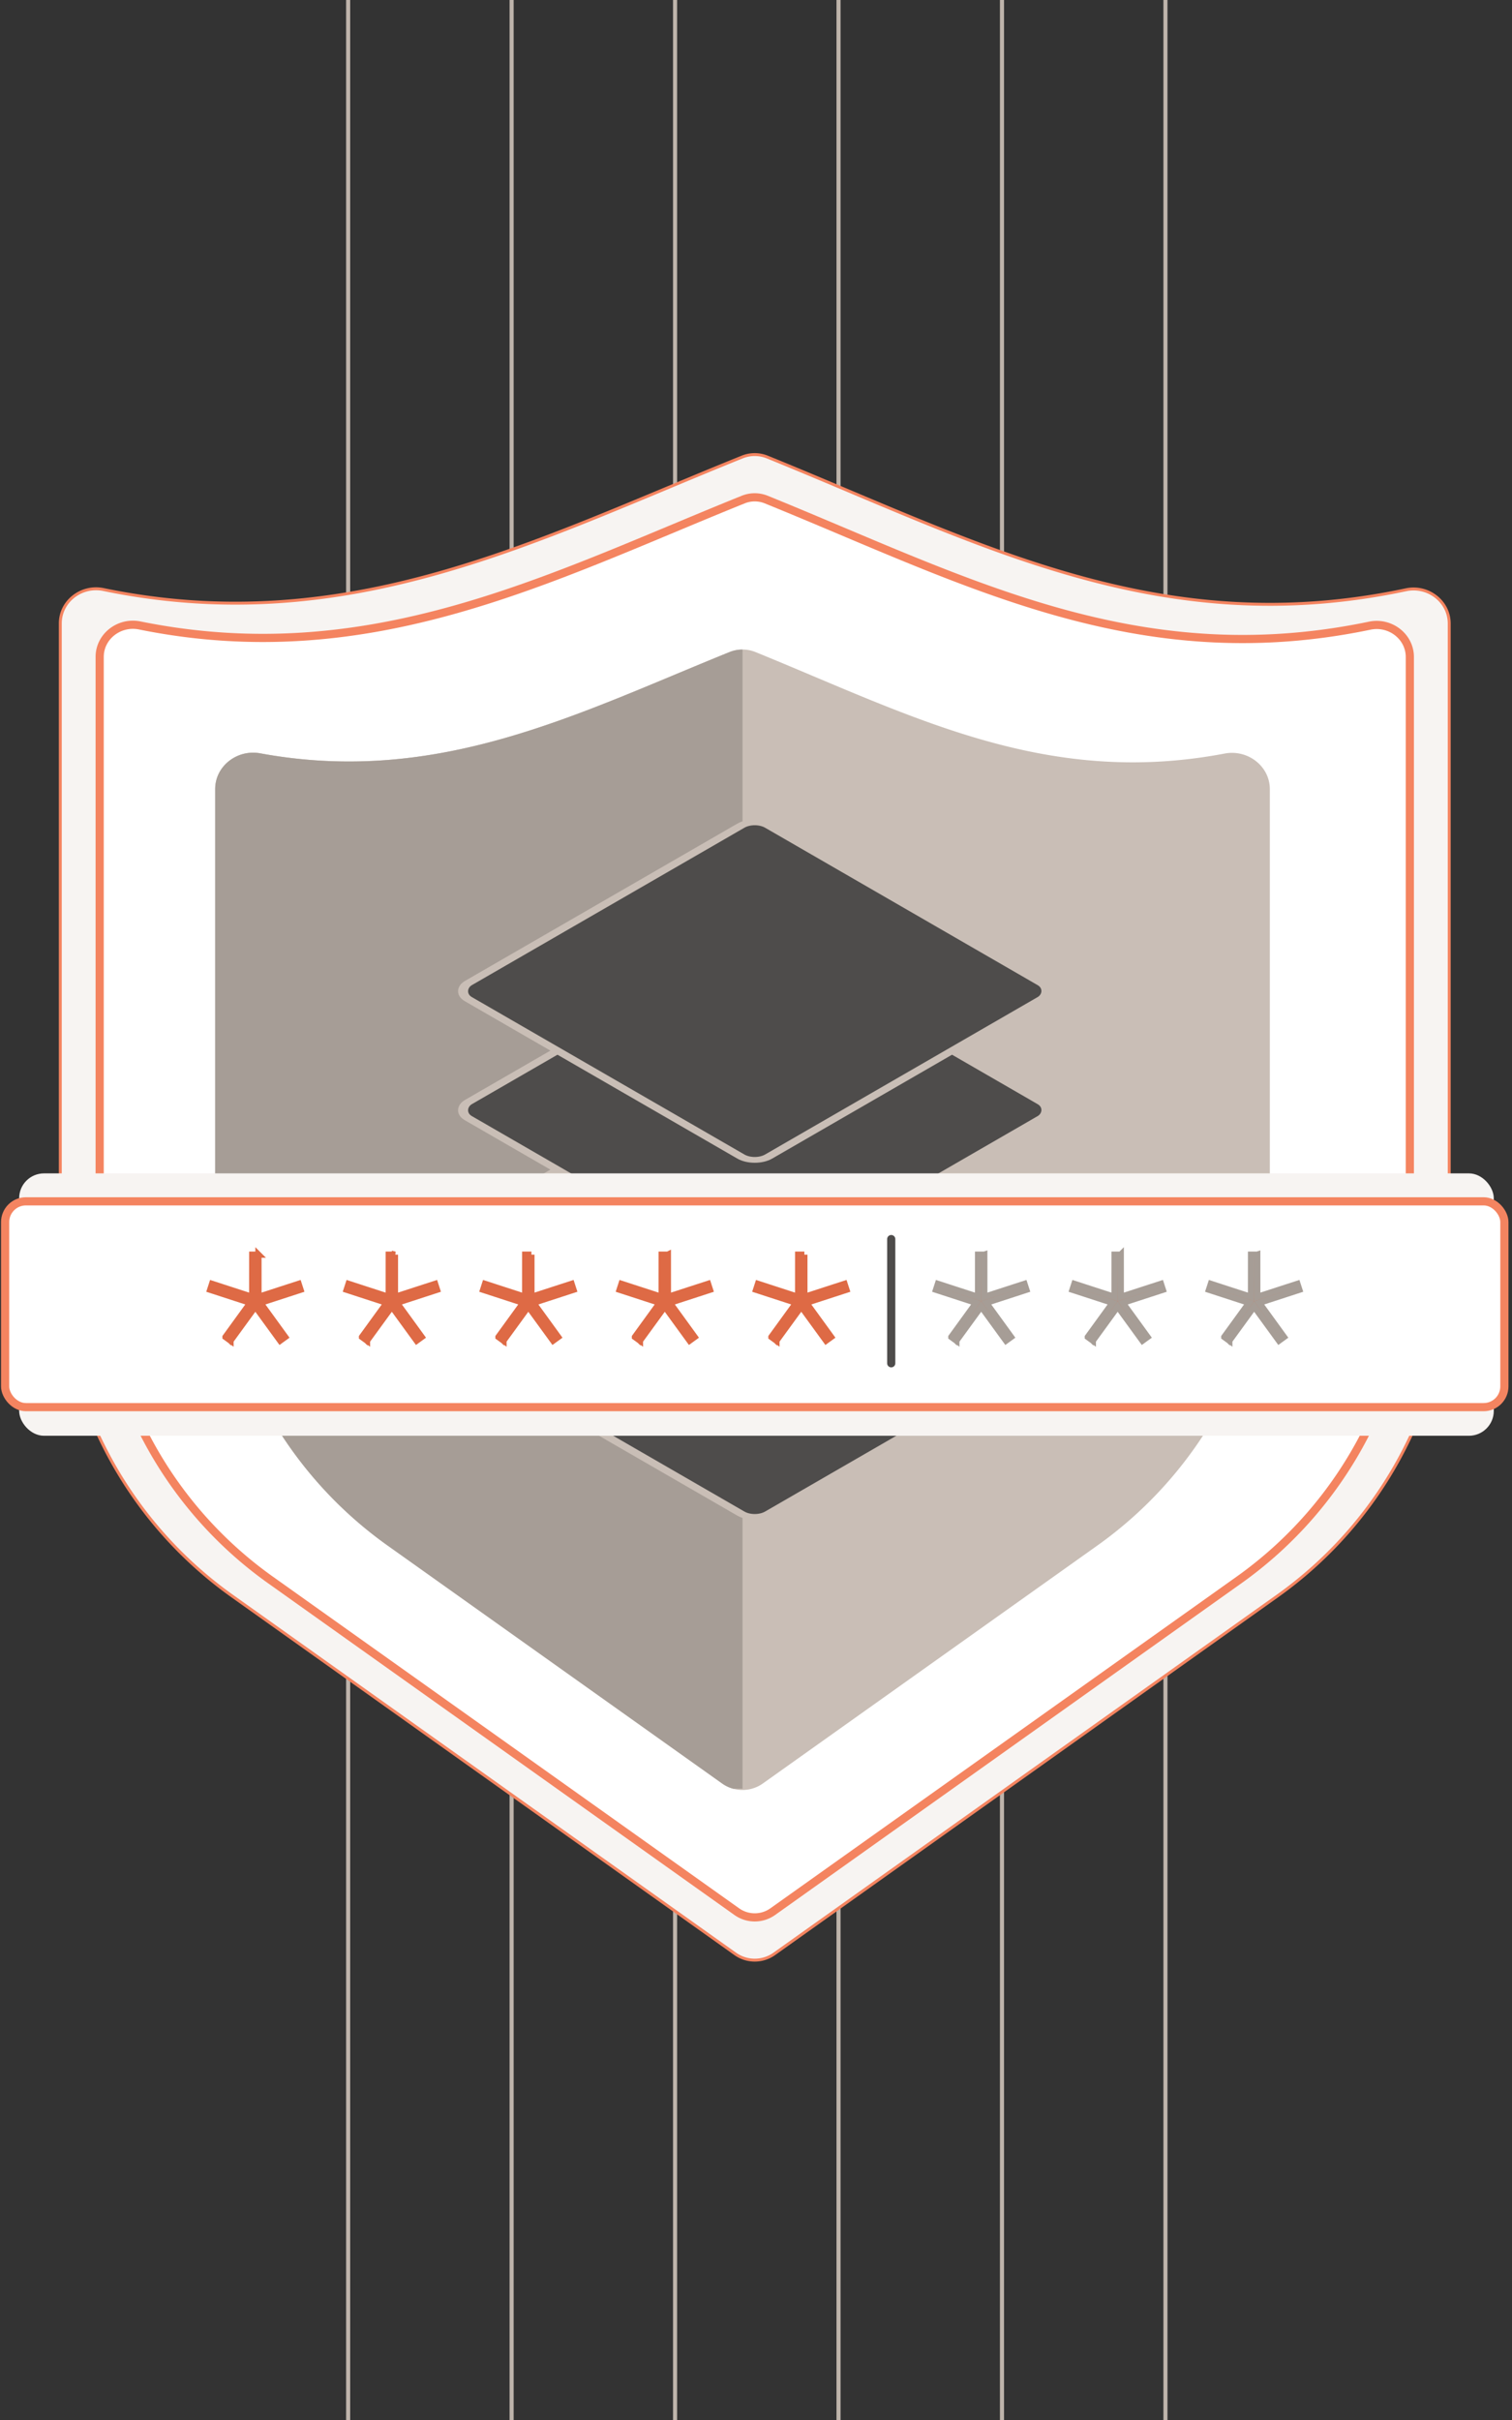<svg xmlns="http://www.w3.org/2000/svg" width="370" height="592" fill="none" xmlns:v="https://vecta.io/nano"><rect width="100%" height="100%" fill="#333333" stroke="none"/><g stroke="#beb4ab"><use href="#B"/><use href="#B" x="40"/><use href="#B" x="80"/><use href="#B" x="120"/><use href="#B" x="160"/><use href="#B" x="200"/></g><g stroke="#f48460"><path d="M181.644 111.792a8.15 8.15 0 0 1 6.103.008c51.59 20.92 95.839 45.305 156.307 32.475 5.362-1.138 10.582 2.824 10.583 8.272V308.93a100.01 100.01 0 0 1-42.052 81.502l-123.111 87.546c-2.861 2.034-6.696 2.034-9.556 0L56.806 390.432a100.01 100.01 0 0 1-42.051-81.502V152.511c0-5.437 5.2-9.4 10.559-8.293 59.914 12.373 106.081-12.183 156.331-32.426z" fill="#f7f4f2" stroke-width=".717"/><path d="M181.884 122.203c1.802-.726 3.821-.724 5.622.007 48.541 19.697 90.528 42.76 147.682 30.849 5.001-1.042 9.812 2.655 9.812 7.665v144.787a99.37 99.37 0 0 1-41.782 80.979l-114.115 81.15c-2.638 1.876-6.175 1.876-8.813 0L66.174 386.49a99.37 99.37 0 0 1-41.781-80.979V160.687c0-5 4.791-8.698 9.79-7.685 56.64 11.477 100.417-11.737 147.701-30.799z" fill="#fff" stroke-width="2"/></g><path d="M52.654 193.038c0-5.682 5.427-9.789 11.015-8.761 43.697 8.038 77.788-9.785 114.843-24.77 2.042-.826 4.328-.823 6.368.007 38.027 15.481 70.769 33.199 114.819 24.823 5.593-1.063 11.041 3.044 11.041 8.737v103.208a100.37 100.37 0 0 1-42.202 81.794l-81.855 58.208a8.6 8.6 0 0 1-9.971 0l-81.856-58.208a100.37 100.37 0 0 1-42.202-81.794V193.038z" fill="#c9beb6"/><g clip-path="url(#A)"><path d="M178.513 159.517c2.041-.826 4.327-.823 6.367.008 38.027 15.48 70.769 33.199 114.819 24.823 5.593-1.064 11.041 3.044 11.041 8.737v103.207a100.37 100.37 0 0 1-42.202 81.794l-81.855 58.208a8.6 8.6 0 0 1-9.971 0l-81.856-58.208a100.37 100.37 0 0 1-42.202-81.794V193.048c0-5.682 5.428-9.789 11.016-8.761 43.696 8.039 77.788-9.785 114.843-24.77z" fill="#a69d96"/></g><g stroke="#c9beb6" fill="#4e4c4b" stroke-width="2"><rect y="1" width="84.861" height="84.861" rx="3.916" transform="matrix(.866 .5 -.866 .5 185.561 286.866)"/><rect y="1" width="84.861" height="84.861" rx="3.916" transform="matrix(.866 .5 -.866 .5 185.561 257.752)"/><rect y="1" width="84.861" height="84.861" rx="3.916" transform="matrix(.866 .5 -.866 .5 185.561 228.638)"/><rect y="1" width="84.861" height="84.861" rx="3.916" transform="matrix(.866 .5 -.866 .5 185.561 199.524)"/></g><rect x="4.688" y="287.043" width="360.852" height="64.184" rx="6.076" fill="#f7f4f2"/><rect x="1.256" y="293.881" width="366.879" height="50.346" rx="5.076" fill="#fff" stroke="#f48460" stroke-width="2"/><path d="M63.247 306.924l.005 10.328 9.825-3.186.234.722.235.723-9.822 3.197 6.067 8.36-1.23.892-6.076-8.352-5.715 7.855-.359.497-.001-.001v.001l-1.228-.892v-.001l.273-.375 5.793-7.984-9.82-3.197.469-1.445 9.824 3.186.007-10.328h1.52zm33.397 0l.005 10.328 9.826-3.186.234.722.235.723-9.822 3.197 6.067 8.36-1.229.892-6.076-8.352-5.715 7.855-.359.497-.001-.001v.001l-1.228-.892v-.001l.273-.375 5.793-7.984-9.82-3.197.469-1.445 9.824 3.186.007-10.328h1.52zm33.398 0l.005 10.328 9.825-3.186.234.722.236.723-9.822 3.197 6.067 8.36-1.23.892-6.076-8.352-5.715 7.855-.359.497-.001-.001v.001l-1.228-.892v-.001l.272-.375 5.793-7.984-9.82-3.197.468-1.445 9.825 3.186.006-10.328h1.52zm33.396 0l.005 10.328 9.826-3.186.234.722.235.723-9.822 3.197 6.067 8.36-1.229.892-6.076-8.352-5.715 7.855-.359.497-.001-.001v.001l-1.229-.892v-.001l.272-.375 5.793-7.984-9.82-3.197.469-1.445 9.824 3.186.007-10.328h1.519zm33.397 0l.005 10.328 9.825-3.186.234.722.236.723-9.823 3.197 6.068 8.36-1.23.892-6.076-8.352-5.715 7.855-.359.497-.001-.001v.001l-1.228-.892v-.001l.272-.375 5.793-7.984-9.82-3.197.468-1.445 9.825 3.186.006-10.328h1.52z" fill="#de6a45" stroke="#de6a45" stroke-width="1.519"/><path d="M218.092 303.115v30.382" stroke="#4e4c4b" stroke-width="2" stroke-linecap="round"/><g fill="#de6a45" stroke-width="1.519" stroke="#a69d96"><use href="#C"/><path d="M274.263 306.924l.005 10.328 9.825-3.186.234.722.235.723-9.822 3.197 6.068 8.36-1.23.892-6.076-8.352-5.715 7.855-.359.497-.001-.001v.001l-1.229-.892v-.001l.273-.375 5.793-7.984-9.821-3.197.469-1.445 9.824 3.186.007-10.328h1.52z"/><use href="#C" x="66.795"/></g><defs><clipPath id="A"><path fill="#fff" transform="translate(52.654 158.581)" d="M0 0h129.045v278.986H0z"/></clipPath><path id="B" d="M85.195-20.622v633.244"/><path id="C" d="M240.866 306.924l.005 10.328 9.825-3.186.235.722.235.723-9.822 3.197 6.067 8.36-1.229.892-6.077-8.352-5.714 7.855-.36.497-.001-.001v.001l-1.228-.892v-.001l.272-.375 5.793-7.984-9.82-3.197.469-1.445 9.824 3.186.007-10.328h1.519z"/></defs></svg>